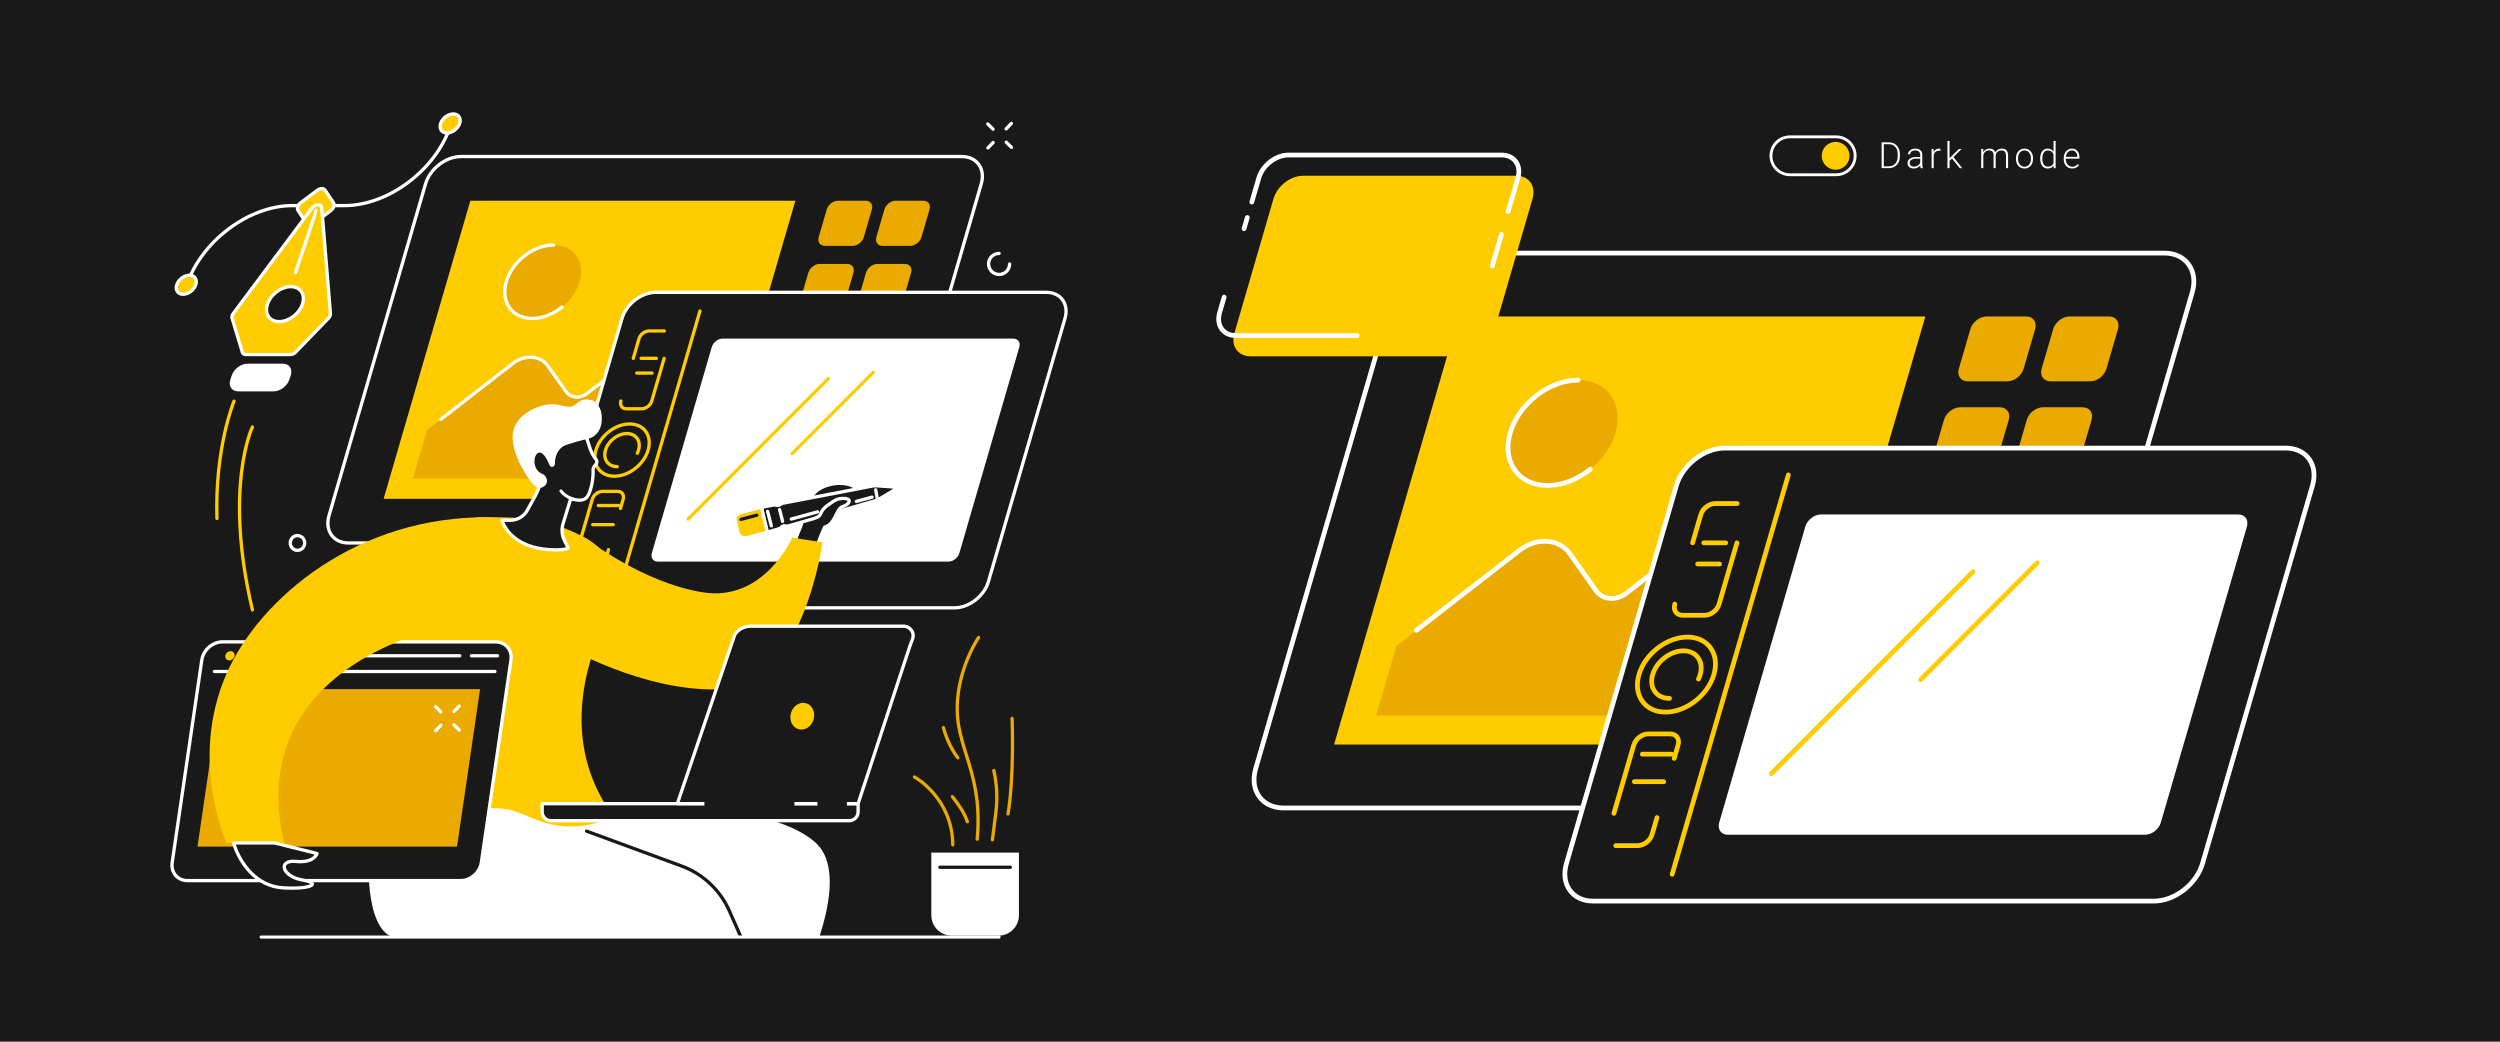 <svg width="1920" height="800" viewBox="0 0 1920 800" fill="none" xmlns="http://www.w3.org/2000/svg">
<rect width="1920" height="800" fill="#19191A"/>
<path d="M1410.22 135.304H1374.63C1366.01 135.304 1359 128.283 1359 119.652C1359 111.021 1366.01 104 1374.63 104H1410.22C1418.84 104 1425.86 111.021 1425.86 119.652C1425.86 128.283 1418.84 135.304 1410.22 135.304ZM1374.63 106.206C1367.23 106.206 1361.2 112.234 1361.2 119.652C1361.2 127.07 1367.23 133.099 1374.63 133.099H1410.22C1417.62 133.099 1423.65 127.07 1423.65 119.652C1423.65 112.234 1417.62 106.206 1410.22 106.206H1374.63Z" fill="white"/>
<path d="M1420.3 121.371C1421.24 115.543 1417.29 110.055 1411.46 109.113C1405.64 108.172 1400.16 112.133 1399.22 117.961C1398.28 123.789 1402.24 129.277 1408.06 130.219C1413.88 131.161 1419.36 127.2 1420.3 121.371Z" fill="#FFCC00"/>
<path d="M1445.09 129.152V109.309H1450.62C1452.25 109.309 1453.71 109.677 1454.99 110.419C1456.28 111.162 1457.28 112.221 1458.01 113.603C1458.73 114.985 1459.09 116.558 1459.09 118.315V120.139C1459.09 121.91 1458.73 123.484 1458.02 124.851C1457.3 126.226 1456.29 127.285 1454.99 128.027C1453.69 128.77 1452.19 129.145 1450.51 129.145H1445.09V129.152ZM1446.76 110.728V127.733H1450.52C1452.61 127.733 1454.28 127.042 1455.54 125.653C1456.81 124.263 1457.44 122.388 1457.44 120.028V118.286C1457.44 116.007 1456.81 114.176 1455.57 112.801C1454.33 111.427 1452.69 110.736 1450.66 110.728H1446.77H1446.76Z" fill="white"/>
<path d="M1475.04 129.152C1474.88 128.689 1474.77 128.005 1474.72 127.093C1474.15 127.836 1473.42 128.409 1472.54 128.814C1471.66 129.218 1470.72 129.424 1469.73 129.424C1468.31 129.424 1467.17 129.027 1466.29 128.24C1465.42 127.453 1464.98 126.454 1464.98 125.24C1464.98 123.807 1465.57 122.667 1466.77 121.837C1467.96 120.998 1469.63 120.579 1471.76 120.579H1474.71V118.903C1474.71 117.852 1474.38 117.021 1473.73 116.418C1473.08 115.815 1472.14 115.514 1470.89 115.514C1469.76 115.514 1468.82 115.808 1468.07 116.389C1467.33 116.97 1466.95 117.668 1466.95 118.484L1465.32 118.469C1465.32 117.3 1465.87 116.279 1466.95 115.426C1468.04 114.566 1469.38 114.139 1470.97 114.139C1472.56 114.139 1473.91 114.551 1474.85 115.374C1475.8 116.198 1476.29 117.345 1476.32 118.815V125.792C1476.32 127.218 1476.46 128.284 1476.76 128.997V129.159H1475.02L1475.04 129.152ZM1469.92 127.983C1471.01 127.983 1471.98 127.718 1472.84 127.189C1473.7 126.659 1474.33 125.961 1474.71 125.079V121.837H1471.8C1470.18 121.851 1468.91 122.153 1467.99 122.726C1467.07 123.307 1466.62 124.094 1466.62 125.101C1466.62 125.924 1466.92 126.615 1467.53 127.159C1468.14 127.703 1468.94 127.975 1469.92 127.975V127.983Z" fill="white"/>
<path d="M1490.27 115.801C1489.92 115.735 1489.55 115.705 1489.16 115.705C1488.15 115.705 1487.28 115.992 1486.59 116.558C1485.88 117.124 1485.38 117.947 1485.08 119.028V129.152H1483.46V114.404H1485.05L1485.08 116.749C1485.94 115.007 1487.33 114.132 1489.23 114.132C1489.69 114.132 1490.05 114.191 1490.3 114.308L1490.26 115.793L1490.27 115.801Z" fill="white"/>
<path d="M1499.13 121.727L1497.26 123.528V129.159H1495.63V108.229H1497.26V121.624L1498.8 119.962L1504.43 114.419H1506.49L1500.24 120.631L1507.03 129.159H1505.08L1499.12 121.734L1499.13 121.727Z" fill="white"/>
<path d="M1523.12 114.411L1523.17 116.808C1523.71 115.918 1524.39 115.249 1525.21 114.801C1526.02 114.352 1526.93 114.132 1527.93 114.132C1530.25 114.132 1531.73 115.088 1532.35 116.992C1532.88 116.073 1533.58 115.367 1534.46 114.874C1535.34 114.382 1536.31 114.132 1537.38 114.132C1540.53 114.132 1542.14 115.86 1542.21 119.308V129.144H1540.58V119.425C1540.57 118.109 1540.28 117.131 1539.72 116.492C1539.17 115.86 1538.26 115.536 1536.99 115.536C1535.83 115.551 1534.83 115.933 1534.03 116.676C1533.22 117.418 1532.77 118.315 1532.68 119.381V129.137H1531.05V119.3C1531.05 118.036 1530.74 117.095 1530.16 116.47C1529.58 115.845 1528.68 115.536 1527.46 115.536C1526.43 115.536 1525.55 115.83 1524.82 116.418C1524.08 117.006 1523.54 117.874 1523.19 119.028V129.137H1521.56V114.389H1523.12L1523.12 114.411Z" fill="white"/>
<path d="M1548.23 121.565C1548.23 120.146 1548.5 118.874 1549.05 117.734C1549.6 116.602 1550.37 115.712 1551.38 115.08C1552.38 114.448 1553.52 114.132 1554.79 114.132C1556.75 114.132 1558.33 114.823 1559.55 116.198C1560.77 117.573 1561.37 119.396 1561.37 121.668V122.006C1561.37 123.432 1561.1 124.719 1560.55 125.858C1560 126.998 1559.23 127.88 1558.23 128.497C1557.23 129.115 1556.09 129.424 1554.82 129.424C1552.86 129.424 1551.28 128.733 1550.06 127.358C1548.84 125.983 1548.23 124.16 1548.23 121.888V121.565ZM1549.86 122.013C1549.86 123.778 1550.31 125.226 1551.22 126.351C1552.14 127.483 1553.33 128.049 1554.81 128.049C1556.28 128.049 1557.47 127.483 1558.38 126.351C1559.29 125.218 1559.75 123.726 1559.75 121.873V121.557C1559.75 120.432 1559.54 119.403 1559.13 118.462C1558.71 117.528 1558.12 116.801 1557.37 116.286C1556.61 115.771 1555.76 115.514 1554.79 115.514C1553.33 115.514 1552.15 116.087 1551.23 117.227C1550.31 118.367 1549.86 119.859 1549.86 121.704V122.006V122.013Z" fill="white"/>
<path d="M1566.87 121.646C1566.87 119.359 1567.39 117.529 1568.41 116.176C1569.43 114.816 1570.82 114.139 1572.56 114.139C1574.55 114.139 1576.07 114.926 1577.11 116.499V108.229H1578.73V129.159H1577.2L1577.14 127.196C1576.09 128.689 1574.56 129.431 1572.53 129.431C1570.84 129.431 1569.47 128.748 1568.43 127.38C1567.39 126.013 1566.87 124.167 1566.87 121.837V121.646ZM1568.52 121.932C1568.52 123.814 1568.89 125.3 1569.65 126.38C1570.4 127.468 1571.46 128.005 1572.83 128.005C1574.84 128.005 1576.26 127.123 1577.11 125.351V118.426C1576.26 116.507 1574.85 115.551 1572.86 115.551C1571.49 115.551 1570.43 116.088 1569.66 117.168C1568.9 118.242 1568.52 119.83 1568.52 121.932Z" fill="white"/>
<path d="M1591.51 129.424C1590.25 129.424 1589.12 129.115 1588.11 128.497C1587.1 127.88 1586.31 127.02 1585.75 125.917C1585.18 124.814 1584.9 123.572 1584.9 122.204V121.616C1584.9 120.197 1585.18 118.925 1585.73 117.786C1586.28 116.654 1587.04 115.757 1588.02 115.11C1588.99 114.463 1590.06 114.132 1591.2 114.132C1592.99 114.132 1594.41 114.742 1595.46 115.962C1596.51 117.183 1597.03 118.852 1597.03 120.969V121.881H1586.52V122.197C1586.52 123.866 1587 125.263 1587.96 126.373C1588.91 127.483 1590.12 128.042 1591.57 128.042C1592.45 128.042 1593.21 127.88 1593.88 127.564C1594.55 127.248 1595.15 126.74 1595.69 126.035L1596.71 126.814C1595.51 128.549 1593.77 129.416 1591.5 129.416L1591.51 129.424ZM1591.2 115.529C1589.98 115.529 1588.95 115.977 1588.11 116.874C1587.27 117.771 1586.75 118.984 1586.57 120.499H1595.4V120.322C1595.36 118.903 1594.96 117.749 1594.19 116.859C1593.43 115.97 1592.43 115.521 1591.2 115.521L1591.2 115.529Z" fill="white"/>
<path d="M1538.21 620.515H985.801C969.108 620.515 959.516 606.966 964.379 590.241L1070.75 224.639C1075.61 207.926 1093.09 194.365 1109.78 194.365H1662.19C1678.89 194.365 1688.48 207.914 1683.62 224.639L1577.25 590.241C1572.38 606.954 1554.9 620.515 1538.21 620.515Z" fill="#19191A"/>
<path d="M1538.21 622.341H985.801C977.363 622.341 970.288 619.091 965.862 613.175C961.194 606.943 960.039 598.616 962.628 589.73L1069 224.129C1074.07 206.71 1092.36 192.54 1109.78 192.54H1662.19C1670.63 192.54 1677.71 195.79 1682.13 201.706C1686.8 207.939 1687.96 216.265 1685.37 225.152L1579 590.753C1573.93 608.172 1555.63 622.341 1538.21 622.341ZM1109.78 196.192C1093.87 196.192 1077.14 209.181 1072.5 225.152L966.13 590.753C963.868 598.507 964.817 605.689 968.78 610.984C972.5 615.951 978.543 618.689 985.801 618.689H1538.21C1554.12 618.689 1570.85 605.701 1575.5 589.73L1681.87 224.129C1684.13 216.375 1683.18 209.193 1679.21 203.898C1675.49 198.931 1669.45 196.192 1662.19 196.192H1109.78Z" fill="white"/>
<path d="M1556.18 243.058H1525.71C1520.39 243.058 1514.82 247.379 1513.26 252.711L1504.39 283.216C1502.83 288.548 1505.89 292.869 1511.22 292.869H1541.69C1547.01 292.869 1552.58 288.548 1554.14 283.216L1563.01 252.711C1564.57 247.379 1561.5 243.058 1556.18 243.058Z" fill="#EBAA00"/>
<path d="M1619.78 243.058H1589.31C1583.98 243.058 1578.41 247.379 1576.86 252.711L1567.98 283.216C1566.43 288.548 1569.49 292.869 1574.82 292.869H1605.28C1610.61 292.869 1616.18 288.548 1617.73 283.216L1626.61 252.711C1628.16 247.379 1625.1 243.058 1619.78 243.058Z" fill="#EBAA00"/>
<path d="M1535.89 312.796H1505.42C1500.09 312.796 1494.53 317.117 1492.97 322.449L1484.09 352.954C1482.54 358.286 1485.6 362.607 1490.93 362.607H1521.39C1526.72 362.607 1532.29 358.286 1533.84 352.954L1542.72 322.449C1544.28 317.117 1541.21 312.796 1535.89 312.796Z" fill="#EBAA00"/>
<path d="M1599.48 312.796H1569.02C1563.69 312.796 1558.12 317.117 1556.57 322.449L1547.69 352.954C1546.14 358.286 1549.2 362.607 1554.53 362.607H1584.99C1590.32 362.607 1595.89 358.286 1597.44 352.954L1606.32 322.449C1607.87 317.117 1604.81 312.796 1599.48 312.796Z" fill="#EBAA00"/>
<path d="M1515.6 382.534H1485.13C1479.8 382.534 1474.24 386.856 1472.68 392.187L1463.81 422.693C1462.25 428.024 1465.31 432.346 1470.64 432.346H1501.1C1506.43 432.346 1512 428.024 1513.55 422.693L1522.43 392.187C1523.99 386.856 1520.92 382.534 1515.6 382.534Z" fill="#EBAA00"/>
<path d="M1579.19 382.534H1548.73C1543.4 382.534 1537.83 386.856 1536.28 392.187L1527.4 422.693C1525.85 428.024 1528.91 432.346 1534.23 432.346H1564.7C1570.03 432.346 1575.59 428.024 1577.15 422.693L1586.03 392.187C1587.58 386.856 1584.52 382.534 1579.19 382.534Z" fill="#EBAA00"/>
<path d="M1495.31 452.272H1464.84C1459.51 452.272 1453.94 456.594 1452.39 461.926L1443.51 492.431C1441.96 497.763 1445.02 502.084 1450.35 502.084H1480.81C1486.14 502.084 1491.71 497.763 1493.26 492.431L1502.14 461.926C1503.69 456.594 1500.63 452.272 1495.31 452.272Z" fill="#EBAA00"/>
<path d="M1558.9 452.272H1528.43C1523.11 452.272 1517.54 456.594 1515.99 461.926L1507.11 492.431C1505.55 497.763 1508.62 502.084 1513.94 502.084H1544.41C1549.74 502.084 1555.3 497.763 1556.86 492.431L1565.73 461.926C1567.29 456.594 1564.23 452.272 1558.9 452.272Z" fill="#EBAA00"/>
<path d="M1475.01 522.01H1444.55C1439.22 522.01 1433.65 526.332 1432.1 531.663L1423.22 562.169C1421.67 567.5 1424.73 571.822 1430.06 571.822H1460.52C1465.85 571.822 1471.42 567.5 1472.97 562.169L1481.85 531.663C1483.4 526.332 1480.34 522.01 1475.01 522.01Z" fill="#EBAA00"/>
<path d="M1538.61 522.01H1508.14C1502.82 522.01 1497.25 526.332 1495.69 531.663L1486.82 562.169C1485.26 567.5 1488.32 571.822 1493.65 571.822H1524.12C1529.44 571.822 1535.01 567.5 1536.57 562.169L1545.44 531.663C1547 526.332 1543.93 522.01 1538.61 522.01Z" fill="#EBAA00"/>
<path d="M1383.03 571.823H1024.57L1120.23 243.057H1478.67L1383.03 571.823Z" fill="#FFCC00"/>
<path d="M1401.56 419.441L1378.42 386.842C1370.45 375.594 1353.62 374.426 1340.98 384.237L1249.5 455.266C1241.5 461.474 1230.85 460.744 1225.81 453.623L1205.24 424.639C1197.26 413.391 1180.43 412.223 1167.79 422.034L1072.41 496.094L1056.85 549.57H1363.7L1401.56 419.441Z" fill="#EBAA00"/>
<path d="M1087.75 486.002C1087.21 486.002 1086.67 485.758 1086.31 485.296C1085.69 484.504 1085.83 483.348 1086.64 482.739L1166.04 421.083C1173.28 415.46 1182.2 412.94 1190.47 414.157C1197.36 415.18 1203.26 418.722 1207.11 424.139L1227.48 452.843C1229.33 455.448 1232.2 457.164 1235.54 457.651C1239.74 458.259 1244.31 456.969 1248.04 454.06L1339.21 383.274C1346.46 377.651 1355.37 375.131 1363.65 376.348C1370.53 377.371 1376.44 380.913 1380.29 386.33L1385.7 393.962C1386.29 394.79 1386.09 395.922 1385.28 396.506C1384.45 397.091 1383.32 396.896 1382.74 396.08L1377.33 388.448C1374.06 383.847 1369.02 380.84 1363.13 379.963C1355.82 378.88 1347.92 381.144 1341.45 386.159L1250.28 456.945C1245.76 460.451 1240.2 462.021 1235.01 461.254C1230.67 460.609 1226.94 458.369 1224.5 454.949L1204.13 426.245C1200.87 421.643 1195.82 418.637 1189.93 417.76C1182.62 416.677 1174.72 418.941 1168.25 423.956L1088.85 485.612C1088.52 485.868 1088.12 485.989 1087.73 485.989L1087.75 486.002Z" fill="white"/>
<path d="M1240.71 332.393C1234.21 354.743 1210.84 372.856 1188.53 372.856C1166.22 372.856 1153.39 354.743 1159.89 332.393C1166.38 310.044 1189.76 291.931 1212.07 291.931C1234.38 291.931 1247.2 310.044 1240.71 332.393Z" fill="#EBAA00"/>
<path d="M1188.52 374.682C1177.44 374.682 1168.15 370.422 1162.35 362.68C1156.23 354.5 1154.73 343.568 1158.12 331.882C1164.82 308.851 1189.02 290.105 1212.05 290.105C1213.06 290.105 1213.88 290.921 1213.88 291.931C1213.88 292.941 1213.06 293.757 1212.05 293.757C1190.52 293.757 1167.9 311.322 1161.62 332.905C1158.55 343.459 1159.85 353.258 1165.27 360.489C1170.37 367.281 1178.62 371.03 1188.52 371.03C1199.23 371.03 1210.49 366.733 1220.2 358.943C1220.99 358.31 1222.13 358.444 1222.77 359.223C1223.4 360.014 1223.26 361.158 1222.49 361.791C1212.13 370.105 1200.05 374.682 1188.52 374.682Z" fill="white"/>
<path d="M1755.49 344.129H1324.72C1308.77 344.129 1292.08 357.069 1287.43 373.04L1203.03 663.12C1198.39 679.091 1207.56 692.031 1223.5 692.031H1654.27C1670.22 692.031 1686.91 679.091 1691.56 663.12L1775.95 373.04C1780.6 357.069 1771.43 344.129 1755.49 344.129Z" fill="#19191A"/>
<path d="M1654.27 693.867H1223.5C1215.41 693.867 1208.63 690.751 1204.38 685.078C1199.91 679.101 1198.8 671.128 1201.28 662.607L1285.68 372.527C1290.53 355.862 1308.05 342.301 1324.72 342.301H1755.49C1763.58 342.301 1770.36 345.418 1774.6 351.09C1779.08 357.067 1780.18 365.04 1777.7 373.561L1693.31 663.642C1688.46 680.306 1670.95 693.867 1654.27 693.867ZM1324.72 345.953C1309.55 345.953 1293.61 358.333 1289.18 373.549L1204.79 663.63C1202.63 671.006 1203.53 677.848 1207.3 682.887C1210.84 687.61 1216.59 690.215 1223.5 690.215H1654.27C1669.44 690.215 1685.38 677.835 1689.8 662.619L1774.2 372.539C1776.36 365.162 1775.46 358.321 1771.69 353.281C1768.15 348.558 1762.4 345.953 1755.49 345.953H1324.72Z" fill="white"/>
<path d="M1284.21 673.295C1284.04 673.295 1283.87 673.271 1283.7 673.222C1282.73 672.942 1282.18 671.932 1282.46 670.958L1371.71 364.201C1371.99 363.227 1373 362.679 1373.97 362.959C1374.95 363.239 1375.49 364.25 1375.21 365.223L1285.96 671.981C1285.73 672.784 1285 673.295 1284.21 673.295Z" fill="#FFCC00"/>
<path d="M1647.45 641.073H1326.97C1321.81 641.073 1318.84 636.886 1320.35 631.712L1386.46 404.468C1387.97 399.295 1393.37 395.107 1398.53 395.107H1719.01C1724.18 395.107 1727.14 399.295 1725.64 404.468L1659.52 631.712C1658.01 636.886 1652.62 641.073 1647.45 641.073Z" fill="white"/>
<path d="M1279.12 548.717C1271.07 548.717 1264.3 545.613 1260.07 539.965C1255.6 534.012 1254.51 526.064 1256.98 517.579C1261.8 500.963 1279.26 487.451 1295.88 487.451C1303.93 487.451 1310.7 490.555 1314.93 496.203C1319.39 502.156 1320.49 510.105 1318.02 518.589C1313.18 535.193 1295.74 548.717 1279.12 548.717ZM1295.88 491.103C1280.77 491.103 1264.89 503.434 1260.48 518.602C1258.34 525.954 1259.23 532.759 1262.98 537.774C1266.51 542.485 1272.24 545.065 1279.12 545.065C1294.23 545.065 1310.11 532.734 1314.52 517.567C1316.66 510.214 1315.77 503.41 1312.02 498.395C1308.49 493.696 1302.76 491.103 1295.88 491.103Z" fill="#FFCC00"/>
<path d="M1282.18 538.177C1276.86 538.177 1272.38 536.108 1269.57 532.359C1266.62 528.415 1265.88 523.168 1267.51 517.581C1270.64 506.784 1282 498.007 1292.81 498.007C1298.13 498.007 1302.61 500.076 1305.41 503.825C1308.37 507.769 1309.11 513.016 1307.48 518.603C1307.12 519.857 1306.63 521.111 1306.05 522.328C1305.61 523.241 1304.51 523.619 1303.61 523.18C1302.7 522.742 1302.33 521.647 1302.76 520.746C1303.26 519.711 1303.67 518.64 1303.98 517.581C1305.28 513.126 1304.74 509.023 1302.5 506.017C1300.39 503.205 1296.95 501.659 1292.81 501.659C1283.51 501.659 1273.73 509.255 1271.01 518.603C1269.71 523.059 1270.24 527.161 1272.49 530.168C1274.59 532.98 1278.03 534.526 1282.18 534.526C1283.19 534.526 1284 535.341 1284 536.351C1284 537.362 1283.19 538.177 1282.18 538.177Z" fill="#FFCC00"/>
<path d="M1299.92 418.735C1299.75 418.735 1299.58 418.71 1299.41 418.662C1298.43 418.382 1297.89 417.371 1298.17 416.398L1304.44 394.827C1306.06 389.252 1311.71 384.894 1317.32 384.894H1334.13C1335.14 384.894 1335.95 385.71 1335.95 386.72C1335.95 387.73 1335.14 388.546 1334.13 388.546H1317.32C1313.39 388.546 1309.1 391.894 1307.94 395.85L1301.67 417.42C1301.44 418.223 1300.71 418.735 1299.92 418.735Z" fill="#FFCC00"/>
<path d="M1309.16 474.365H1292.34C1289.52 474.365 1287.13 473.257 1285.62 471.237C1284.06 469.155 1283.65 466.307 1284.49 463.41C1284.77 462.448 1285.78 461.888 1286.75 462.168C1287.72 462.448 1288.27 463.458 1287.99 464.432C1287.47 466.234 1287.66 467.877 1288.54 469.046C1289.34 470.129 1290.7 470.713 1292.34 470.713H1309.16C1313.08 470.713 1317.38 467.366 1318.53 463.41L1332.21 416.398C1332.49 415.436 1333.5 414.876 1334.47 415.156C1335.44 415.436 1335.99 416.446 1335.71 417.42L1322.03 464.432C1320.42 470.007 1314.76 474.365 1309.16 474.365Z" fill="#FFCC00"/>
<path d="M1325.34 418.734H1308.52C1307.52 418.734 1306.7 417.918 1306.7 416.908C1306.7 415.898 1307.52 415.082 1308.52 415.082H1325.34C1326.35 415.082 1327.16 415.898 1327.16 416.908C1327.16 417.918 1326.35 418.734 1325.34 418.734Z" fill="#FFCC00"/>
<path d="M1320.62 434.961H1303.81C1302.8 434.961 1301.98 434.146 1301.98 433.136C1301.98 432.125 1302.8 431.31 1303.81 431.31H1320.62C1321.63 431.31 1322.45 432.125 1322.45 433.136C1322.45 434.146 1321.63 434.961 1320.62 434.961Z" fill="#FFCC00"/>
<path d="M1257.69 651.274H1240.87C1239.86 651.274 1239.05 650.458 1239.05 649.448C1239.05 648.437 1239.86 647.622 1240.87 647.622H1257.69C1261.61 647.622 1265.9 644.274 1267.06 640.318L1270.82 627.39C1271.1 626.429 1272.1 625.869 1273.08 626.149C1274.05 626.429 1274.6 627.439 1274.32 628.413L1270.56 641.341C1268.94 646.916 1263.29 651.274 1257.69 651.274Z" fill="#FFCC00"/>
<path d="M1239.47 626.489C1239.3 626.489 1239.13 626.465 1238.96 626.416C1237.99 626.136 1237.44 625.126 1237.72 624.152L1252.97 571.748C1254.58 566.172 1260.24 561.814 1265.84 561.814H1282.65C1285.48 561.814 1287.87 562.922 1289.38 564.943C1290.93 567.024 1291.35 569.873 1290.51 572.77L1287.54 582.971C1287.26 583.933 1286.25 584.493 1285.28 584.213C1284.31 583.933 1283.76 582.922 1284.04 581.948L1287.01 571.748C1287.53 569.946 1287.34 568.303 1286.46 567.134C1285.66 566.051 1284.3 565.466 1282.65 565.466H1265.84C1261.91 565.466 1257.62 568.814 1256.47 572.77L1241.22 625.174C1240.99 625.978 1240.26 626.489 1239.47 626.489Z" fill="#FFCC00"/>
<path d="M1283.9 581.037H1261.31C1260.3 581.037 1259.48 580.221 1259.48 579.211C1259.48 578.2 1260.3 577.385 1261.31 577.385H1283.9C1284.91 577.385 1285.72 578.2 1285.72 579.211C1285.72 580.221 1284.91 581.037 1283.9 581.037Z" fill="#FFCC00"/>
<path d="M1277.76 602.144H1255.17C1254.16 602.144 1253.35 601.328 1253.35 600.318C1253.35 599.307 1254.16 598.492 1255.17 598.492H1277.76C1278.77 598.492 1279.58 599.307 1279.58 600.318C1279.58 601.328 1278.77 602.144 1277.76 602.144Z" fill="#FFCC00"/>
<path d="M1164.51 134.985H1000.8C991.065 134.985 980.877 142.886 978.032 152.636L947.966 255.996C945.133 265.747 950.726 273.647 960.464 273.647H1124.17C1133.91 273.647 1144.09 265.747 1146.94 255.996L1177 152.636C1179.84 142.886 1174.25 134.985 1164.51 134.985Z" fill="#FFCC00"/>
<path d="M1042.26 259.55H949.182C944.015 259.55 939.675 257.542 936.94 253.902C934.07 250.067 933.353 244.979 934.934 239.562L938.399 227.657C938.678 226.695 939.687 226.135 940.66 226.415C941.633 226.695 942.18 227.706 941.9 228.68L938.435 240.585C937.183 244.87 937.693 248.826 939.858 251.711C941.876 254.413 945.195 255.898 949.182 255.898H1042.26C1043.27 255.898 1044.09 256.714 1044.09 257.724C1044.09 258.734 1043.27 259.55 1042.26 259.55Z" fill="white"/>
<path d="M955.433 177.479C955.263 177.479 955.093 177.455 954.922 177.406C953.95 177.126 953.403 176.116 953.682 175.142L956.187 166.536C956.466 165.574 957.476 165.014 958.448 165.294C959.421 165.574 959.968 166.585 959.688 167.559L957.184 176.165C956.953 176.968 956.223 177.479 955.433 177.479Z" fill="white"/>
<path d="M1158.2 164.444C1158.03 164.444 1157.86 164.419 1157.69 164.371C1156.71 164.091 1156.17 163.08 1156.45 162.107L1163.98 136.203C1165.24 131.918 1164.73 127.962 1162.56 125.077C1160.54 122.374 1157.22 120.889 1153.24 120.889H989.534C980.561 120.889 971.139 128.217 968.513 137.225L963.139 155.692C962.86 156.653 961.851 157.213 960.878 156.933C959.905 156.653 959.358 155.643 959.638 154.669L965.012 136.203C968.051 125.746 979.054 117.237 989.534 117.237H1153.24C1158.4 117.237 1162.74 119.246 1165.48 122.886C1168.35 126.72 1169.07 131.808 1167.49 137.225L1159.95 163.129C1159.72 163.933 1158.99 164.444 1158.2 164.444Z" fill="white"/>
<path d="M1146.06 206.147C1145.89 206.147 1145.72 206.123 1145.55 206.074C1144.58 205.794 1144.03 204.784 1144.31 203.81L1151.39 179.476C1151.67 178.503 1152.68 177.955 1153.65 178.235C1154.62 178.515 1155.17 179.525 1154.89 180.499L1147.81 204.833C1147.58 205.636 1146.85 206.147 1146.06 206.147Z" fill="white"/>
<path d="M1360.37 595.973C1359.91 595.973 1359.43 595.79 1359.08 595.437C1358.36 594.719 1358.36 593.562 1359.08 592.856L1513.96 437.786C1514.67 437.068 1515.83 437.068 1516.53 437.786C1517.25 438.504 1517.25 439.66 1516.53 440.366L1361.66 595.437C1361.3 595.79 1360.83 595.973 1360.37 595.973Z" fill="#FFCC00"/>
<path d="M1475.01 523.836C1474.55 523.836 1474.08 523.653 1473.73 523.3C1473.01 522.582 1473.01 521.426 1473.73 520.72L1563.35 430.981C1564.07 430.263 1565.22 430.263 1565.93 430.981C1566.65 431.699 1566.65 432.856 1565.93 433.562L1476.3 523.3C1475.95 523.653 1475.48 523.836 1475.01 523.836Z" fill="#FFCC00"/>
<path d="M652.313 417.002H267.615C255.99 417.002 249.31 407.567 252.697 395.919L326.771 141.314C330.158 129.675 342.333 120.231 353.957 120.231H738.656C750.281 120.231 756.961 129.667 753.574 141.314L679.499 395.919C676.113 407.559 663.938 417.002 652.313 417.002Z" fill="#19191A"/>
<path d="M652.314 418.275H267.615C261.74 418.275 256.812 416.011 253.73 411.891C250.479 407.551 249.675 401.753 251.478 395.564L325.553 140.959C329.083 128.828 341.825 118.961 353.958 118.961H738.656C744.532 118.961 749.46 121.224 752.542 125.344C755.793 129.684 756.597 135.483 754.794 141.671L680.719 396.276C677.189 408.407 664.446 418.275 652.314 418.275ZM353.958 121.504C342.875 121.504 331.225 130.549 327.991 141.671L253.916 396.276C252.342 401.676 253.002 406.678 255.762 410.365C258.353 413.824 262.561 415.732 267.615 415.732H652.314C663.397 415.732 675.047 406.686 678.281 395.564L752.355 140.959C753.93 135.559 753.27 130.558 750.51 126.87C747.919 123.411 743.711 121.504 738.656 121.504H353.958Z" fill="white"/>
<path d="M664.827 154.141H643.61C639.901 154.141 636.024 157.151 634.94 160.864L628.759 182.107C627.676 185.821 629.809 188.83 633.517 188.83H654.735C658.443 188.83 662.321 185.821 663.405 182.107L669.585 160.864C670.669 157.151 668.535 154.141 664.827 154.141Z" fill="#EBAA00"/>
<path d="M709.116 154.141H687.899C684.19 154.141 680.312 157.151 679.229 160.864L673.048 182.107C671.964 185.821 674.098 188.83 677.806 188.83H699.024C702.732 188.83 706.61 185.821 707.694 182.107L713.874 160.864C714.958 157.151 712.824 154.141 709.116 154.141Z" fill="#EBAA00"/>
<path d="M650.695 202.707H629.478C625.77 202.707 621.892 205.716 620.808 209.429L614.628 230.673C613.544 234.386 615.678 237.396 619.386 237.396H640.603C644.312 237.396 648.189 234.386 649.273 230.673L655.454 209.429C656.537 205.716 654.404 202.707 650.695 202.707Z" fill="#EBAA00"/>
<path d="M694.985 202.707H673.768C670.06 202.707 666.182 205.716 665.098 209.429L658.917 230.673C657.834 234.386 659.967 237.396 663.676 237.396H684.893C688.601 237.396 692.479 234.386 693.563 230.673L699.744 209.429C700.827 205.716 698.694 202.707 694.985 202.707Z" fill="#EBAA00"/>
<path d="M636.566 251.272H615.349C611.64 251.272 607.763 254.282 606.679 257.995L600.498 279.239C599.415 282.952 601.548 285.961 605.256 285.961H626.474C630.182 285.961 634.06 282.952 635.144 279.239L641.324 257.995C642.408 254.282 640.274 251.272 636.566 251.272Z" fill="#EBAA00"/>
<path d="M680.855 251.272H659.638C655.929 251.272 652.051 254.282 650.968 257.995L644.787 279.239C643.703 282.952 645.837 285.961 649.545 285.961H670.763C674.471 285.961 678.349 282.952 679.433 279.239L685.613 257.995C686.697 254.282 684.563 251.272 680.855 251.272Z" fill="#EBAA00"/>
<path d="M622.434 299.838H601.217C597.509 299.838 593.631 302.848 592.547 306.561L586.367 327.805C585.283 331.518 587.417 334.527 591.125 334.527H612.342C616.051 334.527 619.928 331.518 621.012 327.805L627.193 306.561C628.277 302.848 626.143 299.838 622.434 299.838Z" fill="#EBAA00"/>
<path d="M666.723 299.838H645.506C641.798 299.838 637.92 302.848 636.836 306.561L630.655 327.805C629.572 331.518 631.705 334.527 635.414 334.527H656.631C660.339 334.527 664.217 331.518 665.301 327.805L671.482 306.561C672.565 302.848 670.432 299.838 666.723 299.838Z" fill="#EBAA00"/>
<path d="M608.304 348.404H587.087C583.378 348.404 579.501 351.414 578.417 355.127L572.236 376.371C571.153 380.084 573.286 383.093 576.995 383.093H598.212C601.92 383.093 605.798 380.084 606.882 376.371L613.062 355.127C614.146 351.414 612.013 348.404 608.304 348.404Z" fill="#EBAA00"/>
<path d="M652.592 348.404H631.375C627.666 348.404 623.789 351.414 622.705 355.127L616.524 376.371C615.441 380.084 617.574 383.093 621.283 383.093H642.5C646.208 383.093 650.086 380.084 651.17 376.371L657.35 355.127C658.434 351.414 656.301 348.404 652.592 348.404Z" fill="#EBAA00"/>
<path d="M544.245 383.094H294.615L361.23 154.141H610.852L544.245 383.094Z" fill="#FFCC00"/>
<path d="M557.148 276.975L541.036 254.273C535.482 246.44 523.765 245.626 514.959 252.459L451.256 301.924C445.685 306.247 438.268 305.738 434.755 300.779L420.429 280.595C414.875 272.762 403.157 271.948 394.352 278.781L327.931 330.356L317.094 367.597H530.783L557.148 276.975Z" fill="#EBAA00"/>
<path d="M338.615 323.327C338.234 323.327 337.862 323.158 337.608 322.836C337.176 322.285 337.278 321.479 337.836 321.055L393.132 278.118C398.178 274.202 404.384 272.447 410.15 273.295C414.942 274.007 419.057 276.474 421.732 280.246L435.922 300.235C437.209 302.049 439.207 303.245 441.536 303.584C444.457 304.008 447.64 303.109 450.239 301.083L513.731 251.788C518.777 247.871 524.983 246.117 530.749 246.964C535.541 247.677 539.656 250.143 542.339 253.916L546.107 259.231C546.514 259.807 546.378 260.596 545.811 261.003C545.235 261.41 544.448 261.274 544.041 260.706L540.274 255.391C537.996 252.186 534.491 250.093 530.385 249.482C525.296 248.728 519.793 250.304 515.289 253.797L451.797 303.092C448.648 305.534 444.778 306.627 441.163 306.093C438.141 305.644 435.541 304.084 433.848 301.702L419.658 281.713C417.389 278.508 413.875 276.414 409.769 275.804C404.68 275.049 399.177 276.626 394.673 280.119L339.377 323.056C339.149 323.234 338.869 323.319 338.598 323.319L338.615 323.327Z" fill="white"/>
<path d="M445.135 216.354C440.605 231.918 424.332 244.532 408.796 244.532C393.26 244.532 384.327 231.918 388.848 216.354C393.37 200.789 409.651 188.175 425.187 188.175C440.723 188.175 449.656 200.789 445.135 216.354Z" fill="#EBAA00"/>
<path d="M408.787 245.804C401.074 245.804 394.605 242.837 390.567 237.446C386.3 231.749 385.258 224.137 387.62 215.998C392.286 199.959 409.134 186.905 425.178 186.905C425.881 186.905 426.448 187.473 426.448 188.176C426.448 188.88 425.881 189.448 425.178 189.448C410.184 189.448 394.428 201.68 390.059 216.71C387.917 224.06 388.823 230.884 392.599 235.92C396.146 240.65 401.895 243.261 408.787 243.261C416.246 243.261 424.086 240.269 430.851 234.843C431.401 234.402 432.197 234.496 432.637 235.038C433.078 235.589 432.985 236.386 432.443 236.827C425.229 242.617 416.822 245.804 408.787 245.804Z" fill="white"/>
<path d="M803.629 224.528H503.64C492.531 224.528 480.907 233.539 477.672 244.661L418.897 446.674C415.663 457.796 422.047 466.807 433.146 466.807H733.136C744.244 466.807 755.869 457.796 759.103 446.674L817.879 244.661C821.113 233.539 814.729 224.528 803.629 224.528Z" fill="#19191A"/>
<path d="M733.136 468.086H433.146C427.516 468.086 422.792 465.916 419.837 461.966C416.721 457.803 415.951 452.251 417.678 446.317L476.453 244.304C479.831 232.699 492.032 223.255 503.64 223.255H803.629C809.26 223.255 813.984 225.426 816.939 229.376C820.055 233.538 820.825 239.091 819.098 245.025L760.323 447.037C756.944 458.643 744.752 468.086 733.136 468.086ZM503.64 225.799C493.073 225.799 481.973 234.42 478.892 245.016L420.116 447.029C418.618 452.166 419.244 456.93 421.869 460.44C424.333 463.729 428.337 465.543 433.146 465.543H733.136C743.702 465.543 754.802 456.922 757.884 446.325L816.659 244.313C818.158 239.176 817.532 234.411 814.907 230.902C812.443 227.613 808.438 225.799 803.629 225.799H503.64Z" fill="white"/>
<path d="M475.429 453.76C475.31 453.76 475.192 453.743 475.073 453.709C474.396 453.514 474.015 452.811 474.21 452.133L536.363 238.506C536.558 237.828 537.261 237.447 537.938 237.642C538.615 237.837 538.996 238.54 538.802 239.218L476.648 452.845C476.487 453.404 475.979 453.76 475.429 453.76Z" fill="#FFCC00"/>
<path d="M728.388 431.32H505.207C501.609 431.32 499.543 428.404 500.593 424.801L546.635 266.548C547.684 262.945 551.444 260.029 555.042 260.029H778.222C781.821 260.029 783.887 262.945 782.837 266.548L736.795 424.801C735.745 428.404 731.986 431.32 728.388 431.32Z" fill="white"/>
<path d="M471.881 367.004C466.276 367.004 461.56 364.842 458.614 360.909C455.506 356.763 454.744 351.228 456.463 345.319C459.824 333.748 471.982 324.338 483.556 324.338C489.161 324.338 493.877 326.5 496.823 330.433C499.931 334.578 500.693 340.114 498.974 346.023C495.604 357.586 483.455 367.004 471.881 367.004ZM483.556 326.881C473.032 326.881 461.975 335.468 458.901 346.031C457.411 351.151 458.029 355.89 460.646 359.383C463.101 362.663 467.089 364.461 471.881 364.461C482.405 364.461 493.462 355.873 496.536 345.311C498.026 340.19 497.408 335.452 494.791 331.959C492.336 328.687 488.348 326.881 483.556 326.881Z" fill="#FFCC00"/>
<path d="M474.015 359.664C470.306 359.664 467.19 358.223 465.235 355.612C463.177 352.865 462.661 349.211 463.795 345.32C465.98 337.801 473.888 331.689 481.414 331.689C485.123 331.689 488.239 333.13 490.194 335.741C492.252 338.488 492.768 342.141 491.634 346.032C491.38 346.906 491.041 347.779 490.635 348.626C490.33 349.262 489.568 349.525 488.941 349.22C488.306 348.915 488.044 348.152 488.349 347.524C488.696 346.804 488.984 346.058 489.195 345.32C490.101 342.218 489.729 339.361 488.162 337.267C486.698 335.309 484.301 334.232 481.414 334.232C474.937 334.232 468.13 339.522 466.234 346.032C465.328 349.135 465.7 351.992 467.267 354.086C468.731 356.044 471.127 357.121 474.015 357.121C474.717 357.121 475.285 357.689 475.285 358.392C475.285 359.096 474.717 359.664 474.015 359.664Z" fill="#FFCC00"/>
<path d="M486.367 276.484C486.249 276.484 486.13 276.467 486.012 276.433C485.335 276.238 484.954 275.534 485.148 274.856L489.517 259.834C490.643 255.952 494.58 252.917 498.483 252.917H510.193C510.895 252.917 511.463 253.485 511.463 254.189C511.463 254.892 510.895 255.46 510.193 255.46H498.483C495.748 255.46 492.76 257.791 491.955 260.547L487.587 275.568C487.426 276.128 486.918 276.484 486.367 276.484Z" fill="#FFCC00"/>
<path d="M492.802 315.225H481.093C479.129 315.225 477.461 314.454 476.411 313.047C475.327 311.597 475.039 309.613 475.623 307.596C475.818 306.926 476.521 306.536 477.198 306.731C477.875 306.926 478.256 307.63 478.062 308.308C477.698 309.563 477.833 310.707 478.443 311.521C479.002 312.275 479.95 312.682 481.093 312.682H492.802C495.537 312.682 498.526 310.351 499.33 307.596L508.855 274.857C509.05 274.187 509.752 273.797 510.43 273.992C511.107 274.187 511.488 274.891 511.293 275.569L501.768 308.308C500.642 312.191 496.705 315.225 492.802 315.225Z" fill="#FFCC00"/>
<path d="M504.071 276.483H492.362C491.659 276.483 491.092 275.915 491.092 275.212C491.092 274.508 491.659 273.94 492.362 273.94H504.071C504.774 273.94 505.341 274.508 505.341 275.212C505.341 275.915 504.774 276.483 504.071 276.483Z" fill="#FFCC00"/>
<path d="M500.786 287.784H489.077C488.374 287.784 487.807 287.216 487.807 286.512C487.807 285.809 488.374 285.241 489.077 285.241H500.786C501.489 285.241 502.056 285.809 502.056 286.512C502.056 287.216 501.489 287.784 500.786 287.784Z" fill="#FFCC00"/>
<path d="M456.956 438.424H445.246C444.544 438.424 443.976 437.856 443.976 437.152C443.976 436.448 444.544 435.881 445.246 435.881H456.956C459.69 435.881 462.679 433.549 463.483 430.794L466.1 421.791C466.294 421.122 466.997 420.732 467.674 420.927C468.352 421.122 468.733 421.825 468.538 422.503L465.922 431.506C464.796 435.389 460.859 438.424 456.956 438.424Z" fill="#FFCC00"/>
<path d="M444.271 421.164C444.152 421.164 444.034 421.147 443.915 421.113C443.238 420.918 442.857 420.215 443.052 419.536L453.669 383.042C454.795 379.159 458.732 376.125 462.635 376.125H474.344C476.309 376.125 477.977 376.896 479.027 378.303C480.11 379.753 480.398 381.736 479.814 383.754L477.748 390.858C477.553 391.528 476.851 391.918 476.173 391.723C475.496 391.528 475.115 390.824 475.31 390.146L477.376 383.042C477.74 381.787 477.604 380.643 476.995 379.829C476.436 379.075 475.487 378.668 474.344 378.668H462.635C459.9 378.668 456.912 380.999 456.107 383.754L445.49 420.248C445.329 420.808 444.821 421.164 444.271 421.164Z" fill="#FFCC00"/>
<path d="M475.21 389.511H459.478C458.776 389.511 458.208 388.943 458.208 388.24C458.208 387.536 458.776 386.968 459.478 386.968H475.21C475.912 386.968 476.48 387.536 476.48 388.24C476.48 388.943 475.912 389.511 475.21 389.511Z" fill="#FFCC00"/>
<path d="M470.934 404.21H455.203C454.501 404.21 453.933 403.642 453.933 402.938C453.933 402.234 454.501 401.667 455.203 401.667H470.934C471.637 401.667 472.204 402.234 472.204 402.938C472.204 403.642 471.637 404.21 470.934 404.21Z" fill="#FFCC00"/>
<path d="M528.464 399.911C528.142 399.911 527.812 399.784 527.567 399.538C527.067 399.038 527.067 398.233 527.567 397.741L635.423 289.75C635.923 289.249 636.727 289.249 637.218 289.75C637.717 290.25 637.717 291.055 637.218 291.547L529.361 399.538C529.116 399.784 528.786 399.911 528.464 399.911Z" fill="#FFCC00"/>
<path d="M608.304 349.676C607.983 349.676 607.652 349.548 607.407 349.303C606.907 348.802 606.907 347.997 607.407 347.505L669.823 285.011C670.322 284.511 671.127 284.511 671.618 285.011C672.117 285.512 672.117 286.317 671.618 286.809L609.202 349.303C608.956 349.548 608.626 349.676 608.304 349.676Z" fill="#FFCC00"/>
<path d="M143.392 220.212C143.257 220.212 143.121 220.195 142.994 220.144C142.326 219.924 141.97 219.203 142.19 218.534C153.544 184.396 190.535 156.624 224.655 156.624H264.609C297.722 156.624 333.629 129.633 344.661 96.453C344.881 95.783 345.601 95.427 346.27 95.648C346.939 95.868 347.294 96.589 347.074 97.258C335.72 131.396 298.73 159.168 264.609 159.168H224.655C191.542 159.168 155.635 186.159 144.603 219.339C144.425 219.873 143.934 220.212 143.401 220.212H143.392Z" fill="white"/>
<path d="M349.158 99.997C345.356 102.853 340.733 102.853 338.828 99.997C336.923 97.14 338.464 92.511 342.266 89.654C346.067 86.797 350.69 86.797 352.595 89.654C354.5 92.511 352.959 97.14 349.158 99.997Z" fill="#FFCC00"/>
<path d="M343.307 103.413C342.841 103.413 342.375 103.379 341.927 103.294C340.14 102.989 338.701 102.091 337.778 100.7C335.475 97.242 337.109 91.943 341.512 88.637C344.026 86.747 346.939 85.916 349.504 86.357C351.291 86.662 352.73 87.561 353.653 88.951C355.956 92.41 354.322 97.708 349.919 101.014C347.845 102.574 345.5 103.413 343.298 103.413H343.307ZM348.141 88.79C346.499 88.79 344.653 89.46 343.027 90.68C339.818 93.088 338.379 97.038 339.886 99.302C340.555 100.302 341.596 100.675 342.35 100.802C344.204 101.116 346.456 100.446 348.395 98.988C351.604 96.581 353.043 92.63 351.536 90.367C350.867 89.366 349.826 88.993 349.072 88.866C348.768 88.815 348.463 88.79 348.141 88.79Z" fill="white"/>
<path d="M146.508 223.858C142.706 226.715 138.084 226.715 136.179 223.858C134.274 221.002 135.815 216.373 139.616 213.516C143.418 210.659 148.04 210.659 149.945 213.516C151.85 216.373 150.309 221.002 146.508 223.858Z" fill="#FFCC00"/>
<path d="M140.65 227.274C140.184 227.274 139.727 227.241 139.27 227.156C137.483 226.851 136.044 225.952 135.121 224.562C132.818 221.103 134.452 215.805 138.855 212.499C141.369 210.608 144.282 209.777 146.847 210.218C148.634 210.523 150.073 211.422 150.996 212.812C153.299 216.271 151.665 221.569 147.262 224.875C145.188 226.435 142.843 227.274 140.641 227.274H140.65ZM145.493 212.643C143.85 212.643 142.004 213.312 140.379 214.533C137.17 216.941 135.731 220.891 137.238 223.155C137.907 224.155 138.948 224.528 139.701 224.655C141.556 224.969 143.808 224.29 145.747 222.841C148.955 220.433 150.395 216.483 148.888 214.22C148.219 213.219 147.177 212.846 146.424 212.719C146.128 212.668 145.814 212.643 145.493 212.643Z" fill="white"/>
<path d="M256.101 155.667L249.734 146.105C248.616 144.435 245.907 144.435 243.68 146.105L230.955 155.667C228.728 157.337 227.822 160.05 228.94 161.729L235.307 171.291C236.424 172.961 239.134 172.961 241.36 171.291L254.086 161.729C256.312 160.059 257.218 157.346 256.101 155.667Z" fill="#FFCC00"/>
<path d="M237.923 173.817C237.618 173.817 237.322 173.791 237.025 173.741C235.848 173.537 234.858 172.918 234.24 171.994L227.873 162.432C226.366 160.169 227.382 156.752 230.184 154.65L242.91 145.088C244.501 143.892 246.356 143.375 247.998 143.655C249.175 143.858 250.166 144.477 250.784 145.401L257.151 154.963C258.658 157.218 257.642 160.643 254.839 162.746L242.114 172.308C240.81 173.291 239.32 173.817 237.914 173.817H237.923ZM247.109 146.13C246.262 146.13 245.297 146.486 244.434 147.131L231.708 156.693C229.896 158.049 229.346 160.067 229.99 161.033L236.357 170.596C236.585 170.943 236.958 171.163 237.457 171.248C238.397 171.409 239.574 171.053 240.598 170.282L253.324 160.72C255.135 159.363 255.686 157.346 255.042 156.379L248.675 146.817C248.447 146.469 248.074 146.249 247.575 146.164C247.422 146.139 247.27 146.13 247.109 146.13Z" fill="white"/>
<path d="M227.618 269.872L252.68 243.958C253.535 242.855 253.933 241.601 253.763 240.524L247.092 159.685C246.635 156.6 242.24 156.6 239.726 159.685L179.299 240.524C178.419 241.609 177.979 242.864 178.097 243.966L185.929 269.881C186.09 271.364 187.241 272.314 188.858 272.314H223.063C224.681 272.314 226.459 271.356 227.61 269.881L227.618 269.872ZM214.385 247.001C206.977 247.001 202.972 240.99 205.436 233.573C207.9 226.155 215.909 220.145 223.309 220.145C230.709 220.145 234.722 226.155 232.258 233.573C229.794 240.99 221.793 247.001 214.385 247.001Z" fill="#FFCC00"/>
<path d="M188.865 273.578C186.639 273.578 184.979 272.204 184.691 270.136L176.894 244.323C176.868 244.246 176.86 244.17 176.851 244.094C176.69 242.653 177.232 241.059 178.325 239.711L238.717 158.915C240.529 156.694 243.238 155.634 245.499 156.261C247.074 156.694 248.115 157.872 248.352 159.491L255.032 240.415C255.235 241.754 254.744 243.365 253.686 244.738C253.661 244.772 253.627 244.806 253.593 244.84L228.574 270.712C227.177 272.484 225.069 273.578 223.071 273.578H188.865ZM179.357 243.712L187.147 269.5C187.172 269.576 187.181 269.653 187.189 269.729C187.316 270.907 188.4 271.034 188.857 271.034H223.062C224.281 271.034 225.704 270.255 226.601 269.093C226.627 269.059 226.661 269.025 226.694 268.991L251.705 243.127C252.306 242.322 252.611 241.423 252.501 240.711L245.821 159.788C245.736 159.262 245.406 158.881 244.813 158.72C243.729 158.423 241.968 158.932 240.707 160.483L180.314 241.279C179.654 242.093 179.307 242.983 179.357 243.712ZM214.384 248.273C210.515 248.273 207.306 246.781 205.35 244.06C203.293 241.203 202.886 237.227 204.232 233.175C206.857 225.291 215.417 218.874 223.316 218.874C227.185 218.874 230.394 220.366 232.35 223.087C234.408 225.944 234.814 229.92 233.468 233.972C230.843 241.856 222.283 248.273 214.384 248.273ZM223.308 221.417C216.416 221.417 208.94 227.055 206.637 233.972C205.528 237.295 205.807 240.347 207.407 242.568C208.872 244.602 211.353 245.721 214.384 245.721C221.276 245.721 228.752 240.084 231.055 233.167C232.155 229.844 231.884 226.792 230.284 224.571C228.82 222.536 226.339 221.417 223.308 221.417Z" fill="white"/>
<path d="M210.185 300.569H182.948C177.952 300.569 175.26 296.517 176.919 291.515L177.969 288.353C179.629 283.352 185.022 279.3 190.017 279.3H217.254C222.25 279.3 224.942 283.352 223.283 288.353L222.233 291.515C220.573 296.517 215.18 300.569 210.185 300.569Z" fill="white"/>
<path d="M226.915 210.566C226.779 210.566 226.644 210.54 226.508 210.498C225.848 210.269 225.492 209.548 225.712 208.887C231.834 190.865 241.012 163.61 241.553 161.372C241.596 160.711 242.146 160.186 242.823 160.186C243.23 160.186 243.619 160.389 243.856 160.72C244.206 161.206 241.641 169.601 236.16 185.905C232.155 197.824 228.117 209.71 228.117 209.71C227.939 210.235 227.44 210.574 226.915 210.574V210.566Z" fill="white"/>
<mask id="mask0_482_1898" style="mask-type:luminance" maskUnits="userSpaceOnUse" x="127" y="305" width="611" height="415">
<path d="M737.429 305.307H127.162V719.665H737.429V305.307Z" fill="white"/>
</mask>
<g mask="url(#mask0_482_1898)">
<path d="M409.778 623.177C409.778 623.177 576.317 603.764 625.838 646.684C675.36 689.604 547.666 874.179 547.666 874.179L507.28 844.195L545.583 713.739L391.634 669.962L409.77 623.168L409.778 623.177Z" fill="white"/>
<path d="M301.633 719.673C325.822 727.362 385.597 725.76 446.099 724.929C463.287 724.691 479.162 734.203 486.968 749.538C504.883 784.727 543.669 848.078 606.847 889.141L637.022 872.865L560.01 699.285C552.974 683.433 539.825 671.124 523.569 665.147L370.941 609.104C370.941 609.104 323.613 595.863 300.414 638.164C296.274 645.718 288.578 632.213 286.741 638.309C280.458 659.205 280.865 713.061 301.642 719.664L301.633 719.673Z" fill="white"/>
<path d="M594.816 778.997C594.325 778.997 593.868 778.718 593.656 778.243L558.858 699.803C552.009 684.358 538.987 672.159 523.138 666.344L450.045 639.505C449.385 639.259 449.046 638.53 449.292 637.877C449.537 637.216 450.265 636.877 450.917 637.123L524.01 663.962C540.503 670.014 554.049 682.705 561.178 698.777L595.976 777.217C596.264 777.862 595.976 778.608 595.333 778.896C595.163 778.972 594.994 779.006 594.816 779.006V778.997Z" fill="#19191A"/>
<path d="M367.767 397.292C402.395 396.767 421.471 398.301 449.106 412.865C468.249 422.953 474.616 442.595 478.57 452.581C470.12 465.746 429.946 531.148 454.448 596.49C457.928 605.764 463.177 616.293 471.297 627.186C464.371 630.374 453.906 634.155 441.012 634.663C419.498 635.511 407.348 626.737 395.063 622.956C348.895 608.74 309.779 668.165 285.801 655.026C268.936 645.785 273.863 608.46 281.323 551.926C293.548 459.244 321.116 429.735 330.073 420.969C345.847 405.532 363.381 397.36 367.775 397.292H367.767Z" fill="#FFCC00"/>
<path d="M640.739 392.376C641.264 391.274 642.145 390.376 643.211 389.757C647.462 387.307 657.224 381.373 658.57 377.829C660.077 373.837 647.191 367.809 632.933 373.557C629.098 375.108 625.508 377.719 623.78 380.983C623.332 381.831 623.543 381.593 622.891 382.704C618.565 390.104 616.508 396.437 615.551 402.091C614.975 405.499 611.081 411.849 611.047 414.849C610.92 425.861 622.705 433.271 629.555 413.849C630.596 410.891 634.245 402.388 636.04 399.913C637.801 397.488 639.74 394.504 640.748 392.376H640.739Z" fill="#19191A"/>
<path d="M618.819 427.151C618.37 427.151 617.972 427.108 617.642 427.049C613.087 426.244 609.7 420.988 609.768 414.833C609.793 412.951 610.953 410.315 612.181 407.526C613.104 405.441 614.052 403.287 614.289 401.88C615.407 395.251 617.862 388.766 621.782 382.06C622.138 381.45 622.205 381.297 622.29 381.111C622.366 380.95 622.442 380.763 622.646 380.382C624.373 377.101 627.946 374.185 632.45 372.371C644.176 367.641 654.887 370.591 658.443 374.075C660.28 375.881 660.051 377.474 659.755 378.271C658.392 381.882 650.348 387.104 643.846 390.851C642.966 391.36 642.288 392.072 641.89 392.911C640.959 394.878 639.156 397.769 637.064 400.643C635.354 402.991 631.747 411.409 630.748 414.257C626.837 425.354 621.714 427.142 618.819 427.142V427.151ZM644.803 372.456C641.391 372.456 637.496 373.083 633.398 374.736C629.444 376.33 626.346 378.822 624.898 381.577C624.737 381.874 624.678 382.027 624.618 382.154C624.491 382.442 624.381 382.671 623.983 383.349C620.216 389.783 617.87 395.989 616.804 402.304C616.516 404.025 615.542 406.221 614.518 408.552C613.493 410.875 612.333 413.502 612.316 414.867C612.257 419.708 614.797 423.963 618.091 424.548C621.833 425.201 625.668 421.056 628.352 413.426C629.385 410.493 633.068 401.838 635.007 399.159C636.548 397.031 638.563 393.988 639.596 391.826C640.222 390.512 641.247 389.419 642.585 388.647C650.899 383.858 656.563 379.534 657.384 377.364C657.579 376.847 656.952 376.16 656.673 375.881C655.005 374.244 650.602 372.439 644.811 372.439L644.803 372.456Z" fill="white"/>
<path d="M584.648 389.655L589.06 408.772L598.187 406.11C598.686 405.966 599.152 405.703 599.533 405.338L600.227 404.685C601.099 403.863 602.344 403.575 603.47 403.931C604.079 404.126 604.74 404.126 605.366 403.948L673.226 384.23C673.785 384.069 674.319 383.832 674.818 383.526L690.126 374.244L673.065 373.04C672.134 372.972 671.203 373.032 670.28 373.21L601.108 386.485C600.515 386.595 599.965 386.866 599.516 387.273L599.406 387.375C598.542 388.146 597.34 388.409 596.248 388.079L595.697 387.909C595.189 387.756 594.656 387.723 594.131 387.824L584.657 389.647L584.648 389.655Z" fill="#19191A"/>
<path d="M589.05 410.044C588.83 410.044 588.601 409.984 588.407 409.866C588.102 409.688 587.89 409.4 587.814 409.052L583.403 389.936C583.327 389.597 583.386 389.249 583.572 388.953C583.759 388.664 584.055 388.461 584.394 388.393L593.868 386.57C594.596 386.435 595.349 386.469 596.044 386.689L596.594 386.859C597.263 387.062 598.008 386.893 598.541 386.418L598.651 386.316C599.269 385.765 600.031 385.392 600.844 385.231L670.017 371.956C671.041 371.761 672.091 371.701 673.132 371.769L690.193 372.973C690.743 373.015 691.209 373.405 691.336 373.939C691.463 374.482 691.234 375.041 690.76 375.33L675.452 384.612C674.86 384.968 674.216 385.256 673.556 385.443L605.696 405.161C604.832 405.415 603.918 405.407 603.062 405.136C602.368 404.915 601.606 405.093 601.064 405.602L600.37 406.255C599.845 406.746 599.202 407.119 598.507 407.314L589.38 409.976C589.262 410.01 589.143 410.027 589.025 410.027L589.05 410.044ZM586.18 390.656L589.99 407.17L597.83 404.89C598.143 404.796 598.431 404.635 598.668 404.415L599.363 403.762C600.573 402.626 602.292 402.236 603.858 402.728C604.231 402.847 604.637 402.847 605.018 402.736L672.878 383.018C673.327 382.883 673.767 382.696 674.165 382.45L686.052 375.245L672.98 374.329C672.159 374.27 671.337 374.329 670.525 374.473L601.352 387.749C600.988 387.817 600.649 387.986 600.37 388.232L600.26 388.334C599.075 389.393 597.398 389.766 595.883 389.3L595.332 389.131C595.028 389.037 594.697 389.02 594.376 389.08L586.197 390.648L586.18 390.656Z" fill="white"/>
<path d="M673.937 385.087C673.336 385.087 672.802 384.663 672.692 384.052L671.27 376.406C671.143 375.719 671.6 375.05 672.286 374.922C672.98 374.787 673.64 375.253 673.767 375.94L675.19 383.586C675.317 384.273 674.86 384.942 674.174 385.07C674.098 385.087 674.013 385.095 673.937 385.095V385.087Z" fill="white"/>
<path d="M573.378 412.918L588.322 409.077C588.949 408.916 589.33 408.28 589.177 407.645L585.054 390.69C584.902 390.046 584.25 389.656 583.606 389.817L568.688 393.649C565.742 394.403 563.921 397.362 564.624 400.244L566.766 409.052C567.469 411.943 570.424 413.663 573.37 412.909L573.378 412.918Z" fill="#FFCC00"/>
<path d="M571.973 414.366C570.762 414.366 569.577 414.044 568.527 413.408C567.02 412.501 565.953 411.06 565.538 409.356L563.396 400.548C562.533 396.996 564.768 393.342 568.375 392.418L583.293 388.587C583.936 388.425 584.605 388.519 585.164 388.858C585.731 389.197 586.129 389.739 586.29 390.384L590.413 407.338C590.726 408.644 589.931 409.966 588.635 410.305L573.692 414.145C573.116 414.29 572.54 414.366 571.964 414.366H571.973ZM583.843 391.07L569.01 394.885C566.74 395.47 565.327 397.742 565.868 399.946L568.01 408.754C568.264 409.788 568.908 410.67 569.831 411.221C570.796 411.797 571.947 411.967 573.065 411.679L587.932 407.855L583.852 391.062L583.843 391.07Z" fill="white"/>
<path d="M592.378 405.126C591.811 405.126 591.295 404.744 591.151 404.168L588.289 393.046C588.111 392.368 588.526 391.672 589.203 391.494C589.881 391.316 590.575 391.732 590.753 392.41L593.614 403.532C593.792 404.21 593.377 404.905 592.7 405.083C592.59 405.109 592.488 405.126 592.378 405.126Z" fill="white"/>
<path d="M601.038 401.693C600.471 401.693 599.954 401.312 599.811 400.735L597.508 391.69C597.338 391.012 597.745 390.317 598.422 390.147C599.099 389.969 599.794 390.385 599.963 391.063L602.266 400.108C602.435 400.786 602.029 401.481 601.351 401.651C601.25 401.676 601.14 401.693 601.038 401.693Z" fill="white"/>
<path d="M607.71 399.904C607.152 399.904 606.643 399.531 606.483 398.972C606.296 398.293 606.694 397.598 607.372 397.412L627.522 391.868C628.2 391.681 628.894 392.08 629.08 392.758C629.266 393.436 628.868 394.131 628.191 394.318L608.04 399.862C607.93 399.896 607.812 399.904 607.702 399.904H607.71Z" fill="white"/>
<path d="M657.622 386.365C657.063 386.365 656.547 385.992 656.395 385.424C656.208 384.746 656.615 384.051 657.292 383.864L669.45 380.567C670.127 380.389 670.822 380.787 671.008 381.465C671.194 382.144 670.788 382.839 670.111 383.025L657.952 386.323C657.842 386.357 657.732 386.365 657.622 386.365Z" fill="white"/>
<path d="M569.035 400.176C568.477 400.176 567.96 399.803 567.808 399.226C567.63 398.548 568.036 397.853 568.714 397.675L580.931 394.445C581.608 394.267 582.303 394.674 582.48 395.352C582.658 396.03 582.252 396.726 581.574 396.904L569.357 400.133C569.247 400.159 569.137 400.176 569.035 400.176Z" fill="#19191A"/>
<path d="M627.133 398.583C628.242 397.294 628.564 396.141 629.148 394.726C630.122 392.378 631.722 390.318 633.763 388.749C635.397 387.486 637.234 386.266 637.835 385.859C641.154 383.655 643.389 383.036 645.675 383.248C647.953 383.46 652.686 383.044 650.62 386.698C650.62 386.698 650.544 387.622 645.37 389.478C645.37 389.478 643.838 389.58 641.281 395.107C639.816 398.269 637.92 400.88 636.565 402.525C635.922 403.305 635.1 403.915 634.169 404.203C629.733 405.577 626.431 398.871 626.346 398.905L627.133 398.583Z" fill="#19191A"/>
<path d="M633.288 406.16C632.771 406.16 632.297 405.846 632.102 405.338C631.857 404.685 632.179 403.947 632.839 403.693C633.99 403.252 636.014 402.269 636.708 401.557C638.148 400.073 639.815 397.437 641.179 394.487C643.465 389.553 645.166 388.375 646.098 388.163C648.443 387.332 649.662 386.45 650.272 385.849C650.61 385.518 650.839 385.094 650.898 384.662C650.619 384.28 648.553 383.958 646.826 384.06C644.125 384.221 642.703 384.763 639.595 386.832C637.648 388.129 636.344 389.087 635.591 389.672C633.711 391.121 632.255 393.003 631.374 395.131C630.621 396.937 629.681 397.776 627.149 398.87C626.506 399.149 625.761 398.853 625.481 398.208C625.202 397.564 625.498 396.818 626.142 396.538C628.258 395.623 628.597 395.182 629.02 394.156C630.07 391.622 631.806 389.375 634.033 387.654C634.82 387.052 636.175 386.052 638.181 384.713C641.67 382.398 643.49 381.712 646.665 381.525C647.419 381.474 651.254 381.33 652.769 382.975C653.286 383.534 653.514 384.263 653.404 385.026C653.26 386.01 652.778 386.942 652.041 387.671C651.237 388.459 649.688 389.604 646.834 390.596C646.792 390.613 646.75 390.621 646.707 390.63C646.529 390.731 645.336 391.537 643.473 395.555C642 398.742 640.146 401.65 638.52 403.32C637.123 404.753 633.872 406.007 633.736 406.058C633.584 406.118 633.432 406.143 633.288 406.143V406.16Z" fill="white"/>
<path d="M449.106 412.866C449.106 412.866 492.819 447.436 539.834 454.921C586.85 462.415 608.44 412.866 608.44 412.866L631.706 416.536C631.706 416.536 616.982 526.003 555.726 529.309C494.47 532.615 430.954 494.62 430.954 494.62L449.098 412.866H449.106Z" fill="#FFCC00"/>
<path d="M380.612 492.968H170.859C163.214 492.968 156.111 499.173 154.993 506.828L132.235 662.445C131.117 670.099 136.4 676.305 144.046 676.305H353.798C361.443 676.305 368.547 670.099 369.664 662.445L392.423 506.828C393.54 499.173 388.257 492.968 380.612 492.968Z" fill="#19191A"/>
<path d="M353.797 677.576H144.045C139.998 677.576 136.408 675.999 133.936 673.125C131.43 670.217 130.371 666.36 130.972 662.257L153.731 506.632C154.933 498.393 162.621 491.687 170.85 491.687H380.603C384.65 491.687 388.24 493.264 390.712 496.138C393.218 499.045 394.276 502.902 393.675 507.005L370.917 662.63C369.715 670.87 362.027 677.576 353.797 677.576ZM170.859 494.239C163.831 494.239 157.278 499.969 156.254 507.005L133.496 662.63C133.004 665.987 133.843 669.124 135.866 671.464C137.847 673.761 140.76 675.033 144.053 675.033H353.806C360.833 675.033 367.386 669.302 368.411 662.266L391.169 506.641C391.66 503.284 390.822 500.147 388.798 497.808C386.817 495.51 383.905 494.239 380.611 494.239H170.859Z" fill="white"/>
<path d="M380.128 516.983H164.694C163.992 516.983 163.424 516.415 163.424 515.711C163.424 515.007 163.992 514.439 164.694 514.439H380.128C380.831 514.439 381.398 515.007 381.398 515.711C381.398 516.415 380.831 516.983 380.128 516.983Z" fill="white"/>
<path d="M180.129 503.632C179.841 505.59 178.021 507.184 176.065 507.184C174.109 507.184 172.746 505.59 173.034 503.632C173.322 501.674 175.142 500.08 177.107 500.08C179.071 500.08 180.426 501.674 180.138 503.632H180.129Z" fill="#FFCC00"/>
<path d="M194.319 503.632C194.031 505.59 192.211 507.184 190.255 507.184C188.299 507.184 186.936 505.59 187.224 503.632C187.512 501.674 189.332 500.08 191.296 500.08C193.26 500.08 194.615 501.674 194.327 503.632H194.319Z" fill="#FFCC00"/>
<path d="M208.518 503.632C208.23 505.59 206.409 507.184 204.454 507.184C202.498 507.184 201.135 505.59 201.423 503.632C201.711 501.674 203.531 500.08 205.487 500.08C207.442 500.08 208.806 501.674 208.518 503.632Z" fill="#FFCC00"/>
<path d="M382.067 504.902H362.077C361.374 504.902 360.807 504.334 360.807 503.63C360.807 502.927 361.374 502.359 362.077 502.359H382.067C382.77 502.359 383.337 502.927 383.337 503.63C383.337 504.334 382.77 504.902 382.067 504.902Z" fill="white"/>
<path d="M353.094 504.902H256.422C255.719 504.902 255.152 504.334 255.152 503.63C255.152 502.927 255.719 502.359 256.422 502.359H353.094C353.797 502.359 354.364 502.927 354.364 503.63C354.364 504.334 353.797 504.902 353.094 504.902Z" fill="white"/>
<path d="M234.655 504.902H217.027C216.324 504.902 215.757 504.334 215.757 503.63C215.757 502.927 216.324 502.359 217.027 502.359H234.655C235.357 502.359 235.925 502.927 235.925 503.63C235.925 504.334 235.357 504.902 234.655 504.902Z" fill="white"/>
<path d="M351.012 650.201H151.682L169.369 529.257H368.699L351.012 650.201Z" fill="#EBAA00"/>
<path d="M174.033 647.397C174.033 647.397 144.798 584.521 173.822 517.738C199.23 459.279 275.125 395.674 376.496 397.285L345.178 480.574C345.178 480.574 185.988 508.235 218.162 647.389H174.033V647.397Z" fill="#FFCC00"/>
<path d="M211.1 647.395L243.477 655.499C243.477 655.499 241.453 662.925 227.288 661.577C213.124 660.23 216.493 673.056 232.013 675.76C247.532 678.464 238.761 683.186 217.171 681.838C195.581 680.49 183.44 660.899 179.393 647.395H211.1Z" fill="#19191A"/>
<path d="M224.299 683.332C220.786 683.332 217.89 683.171 217.094 683.12C195.792 681.789 182.813 663.241 178.182 647.77C178.063 647.388 178.139 646.965 178.376 646.642C178.613 646.32 178.994 646.134 179.392 646.134H211.1C211.201 646.134 211.303 646.142 211.405 646.176L243.781 654.28C244.111 654.365 244.399 654.577 244.568 654.874C244.738 655.171 244.789 655.518 244.695 655.849C244.602 656.196 242.223 664.3 227.161 662.859C222.767 662.435 219.871 663.453 219.6 665.496C219.236 668.225 223.52 673.007 232.224 674.524C238.625 675.643 241.377 677.093 241.123 679.229C240.716 682.696 231.276 683.34 224.299 683.34V683.332ZM181.128 648.668C185.929 663.003 197.985 679.373 217.247 680.577C230.624 681.416 236.94 679.865 238.379 678.975C237.829 678.593 236.212 677.796 231.792 677.025C221.827 675.287 216.485 669.624 217.086 665.157C217.264 663.809 218.55 659.468 227.407 660.325C236.805 661.215 240.369 658.154 241.622 656.357L210.939 648.677H181.128V648.668Z" fill="white"/>
<path d="M432.435 402.193L438.269 383.17C439.547 383.374 440.428 383.527 440.682 383.577C448.048 385.197 450.985 383.365 453.009 377.474C454.279 373.786 455.718 368.208 455.498 360.757C455.473 359.96 455.701 359.18 456.167 358.536L458.106 355.882C458.588 354.975 458.495 353.856 457.869 353.042L457.327 352.339C455.388 349.821 453.957 346.939 452.975 343.887C452.078 341.073 450.647 335.868 449.123 334.655C444.83 331.23 427.626 316.429 412.538 331.815C400.77 343.811 410.269 366.275 413.876 373.752C414.427 374.897 408.94 384.9 404.825 392.105C402.201 396.709 397.315 399.557 392.024 399.574L385.462 399.591C385.462 399.591 391.033 420.029 421.352 422.098C434.23 422.98 436.448 420.852 436.448 420.852L433.646 415.494C431.504 411.4 431.063 406.618 432.418 402.193H432.435Z" fill="#19191A"/>
<path d="M427.042 423.573C425.391 423.573 423.478 423.505 421.276 423.361C390.407 421.25 384.303 400.133 384.243 399.921C384.142 399.54 384.218 399.133 384.455 398.819C384.692 398.506 385.065 398.319 385.463 398.319L392.024 398.302C396.85 398.285 401.338 395.674 403.734 391.478C411.472 377.923 412.513 374.77 412.64 374.091C408.28 364.987 399.737 343.065 411.641 330.925C421.861 320.507 434.586 321.304 449.47 333.29L449.928 333.655C451.426 334.85 452.518 338.097 453.797 342.225C453.941 342.683 454.068 343.116 454.195 343.497C455.168 346.54 456.565 349.253 458.343 351.567L458.885 352.271C459.817 353.483 459.952 355.136 459.232 356.484C459.207 356.535 459.173 356.586 459.139 356.637L457.2 359.29C456.912 359.689 456.76 360.197 456.769 360.723C456.946 366.767 456.108 372.379 454.212 377.889C451.883 384.646 448.141 386.519 440.411 384.824C440.318 384.807 440.038 384.747 439.158 384.603L433.646 402.566C432.376 406.695 432.783 411.077 434.781 414.901L437.583 420.258C437.846 420.758 437.744 421.377 437.338 421.767C436.974 422.115 434.967 423.581 427.042 423.581V423.573ZM387.274 400.846C389.264 405.584 397.062 419.156 421.446 420.818C429.481 421.36 433.181 420.708 434.713 420.241L432.537 416.071C430.226 411.645 429.76 406.585 431.225 401.812L437.058 382.789C437.245 382.187 437.846 381.806 438.472 381.907C440.343 382.204 440.792 382.289 440.961 382.331C448.15 383.908 450.122 381.984 451.824 377.058C453.619 371.845 454.415 366.521 454.246 360.799C454.212 359.714 454.542 358.646 455.16 357.798L457.031 355.23C457.243 354.78 457.183 354.229 456.879 353.831L456.337 353.127C454.381 350.584 452.849 347.608 451.782 344.285C451.655 343.895 451.519 343.455 451.375 342.988C450.673 340.708 449.36 336.461 448.353 335.656L447.887 335.283C442.782 331.171 427.254 318.659 413.462 332.714C402.591 343.794 410.939 364.724 415.037 373.21C415.46 374.083 415.976 375.168 405.943 392.741C403.099 397.726 397.773 400.829 392.041 400.846L387.274 400.862V400.846Z" fill="white"/>
<path d="M423.859 310.426C429.43 310.511 435.34 312.741 438.134 312.393C442.638 311.825 443.908 306.874 449.978 306.807C457.327 306.722 459.537 310.376 461.298 315.148C461.595 315.945 461.815 316.81 461.933 317.759C463.593 330.517 456.743 334.959 453.856 336.257C453.856 336.257 436.33 340.724 433.121 342.419C430.116 344.005 426.035 348.455 426.153 356.237C426.17 357.238 425.527 358.136 424.612 358.433C423.537 358.78 422.386 358.229 421.954 357.144C420.608 353.72 417.483 346.972 414.004 347.591C409.635 348.37 408.119 360.578 416.561 363.994C419.151 365.037 420.701 368.309 419.786 371.064C419.185 372.861 416.933 374.701 414.224 374.692C412.564 374.692 411.159 373.692 409.982 372.488C405.105 367.504 392.558 348.252 393.768 333.883C395.225 316.572 416.442 310.316 423.85 310.435L423.859 310.426Z" fill="white"/>
<path d="M440.31 384.543C440.208 384.543 440.107 384.526 439.997 384.501C439.734 384.433 433.511 382.695 429.87 377.796C429.481 377.27 429.591 376.532 430.116 376.142C430.641 375.753 431.378 375.863 431.767 376.388C434.925 380.635 440.555 382.204 440.615 382.221C441.241 382.39 441.614 383.043 441.444 383.67C441.3 384.196 440.826 384.543 440.31 384.543Z" fill="white"/>
<path d="M416.399 617.218H659.027V623.517C659.027 627.238 656.005 630.265 652.288 630.265H423.139C419.422 630.265 416.399 627.238 416.399 623.517V617.218Z" fill="#19191A"/>
<path d="M652.279 631.535H423.13C418.71 631.535 415.121 627.941 415.121 623.516V617.217C415.121 616.514 415.688 615.946 416.391 615.946H659.019C659.722 615.946 660.289 616.514 660.289 617.217V623.516C660.289 627.941 656.699 631.535 652.279 631.535ZM417.669 618.489V623.516C417.669 626.534 420.124 628.992 423.139 628.992H652.288C655.302 628.992 657.757 626.534 657.757 623.516V618.489H417.669Z" fill="white"/>
<path d="M659.017 617.217H520.19L564.301 487.448C566.942 483.379 571.54 480.912 576.484 480.912H693.84C699.166 480.912 702.595 486.083 700.859 490.652C700.165 492.466 699.42 494.263 698.819 496.111L659.026 617.217H659.017Z" fill="#19191A"/>
<path d="M659.018 618.489H520.191C519.784 618.489 519.395 618.294 519.158 617.955C518.921 617.625 518.853 617.192 518.988 616.802L563.099 487.033C563.133 486.931 563.176 486.838 563.235 486.753C566.122 482.302 571.075 479.641 576.485 479.641H693.841C696.796 479.641 699.429 481.014 701.08 483.396C702.655 485.676 703.011 488.559 702.045 491.102C701.851 491.619 701.647 492.128 701.453 492.636C700.962 493.899 700.454 495.205 700.022 496.502L660.229 617.608C660.059 618.133 659.568 618.481 659.026 618.481L659.018 618.489ZM521.969 615.946H658.103L697.617 495.713C698.066 494.349 698.582 493.009 699.09 491.721C699.285 491.212 699.488 490.712 699.675 490.203C700.344 488.44 700.09 486.439 698.989 484.846C697.829 483.159 695.949 482.192 693.841 482.192H576.485C571.998 482.192 567.883 484.371 565.453 488.016L521.969 615.946Z" fill="white"/>
<path d="M607.508 547.433C605.857 552.926 608.38 558.555 613.155 559.996C617.93 561.437 623.137 558.148 624.788 552.655C626.439 547.162 623.916 541.533 619.141 540.092C614.366 538.651 609.159 541.94 607.508 547.433Z" fill="#FFCC00"/>
<path d="M610.116 607.07H540.96V623.745H610.116V607.07Z" fill="#19191A"/>
<path d="M650.425 607.07H627.811V623.745H650.425V607.07Z" fill="#19191A"/>
</g>
<path d="M767.307 720.852H200.508C199.856 720.852 199.332 720.326 199.332 719.673C199.332 719.021 199.856 718.495 200.508 718.495H767.307C767.959 718.495 768.484 719.021 768.484 719.673C768.484 720.326 767.959 720.852 767.307 720.852Z" fill="white"/>
<path d="M744.126 689.478C744.126 689.478 758.502 684.977 782.048 639.234C801.919 600.62 784.207 563.303 780.626 538.346C780.262 535.795 776.782 535.43 775.918 537.855C769.958 554.623 760.373 585.124 761.923 603.901C764.158 630.96 744.126 689.478 744.126 689.478Z" fill="#19191A"/>
<path d="M759.704 664.469L764.826 623.939C767.044 606.34 764.174 588.479 756.546 572.499C745.437 549.221 744.565 522.289 754.141 498.324L762.362 477.758C763.404 475.155 760.093 473.044 758.214 475.113L746.665 487.837C720.469 516.694 711.622 557.554 723.5 594.828L744.777 661.612L759.695 664.486L759.704 664.469Z" fill="#19191A"/>
<path d="M762.176 646.21C762.125 646.21 762.066 646.21 762.015 646.202C761.321 646.117 760.83 645.481 760.915 644.777L763.565 623.779C764.902 613.166 764.386 602.493 762.007 592.057C761.854 591.371 762.278 590.693 762.963 590.532C763.649 590.379 764.327 590.803 764.487 591.489C766.926 602.213 767.468 613.183 766.088 624.093L763.438 645.091C763.353 645.735 762.811 646.202 762.176 646.202V646.21Z" fill="#EBAA00"/>
<path d="M753.108 665.801L735.345 620.38C730.29 607.46 719.656 597.584 706.491 593.592L694.383 589.921C691.446 589.031 689.473 592.922 691.903 594.812L699.345 600.611C707.414 606.892 712.223 616.531 712.434 626.814C712.561 632.858 714.28 638.758 717.413 643.912L729.444 663.673L753.1 665.801H753.108Z" fill="#19191A"/>
<path d="M750.475 645.726C750.475 645.726 750.399 645.726 750.357 645.726C749.662 645.658 749.146 645.039 749.214 644.344C751.906 615.462 746.115 596.846 740.993 580.426C738.613 572.788 736.37 565.582 735.032 557.809C728.707 521.06 750.264 489.177 750.484 488.863C750.882 488.287 751.669 488.143 752.253 488.541C752.829 488.94 752.973 489.728 752.583 490.313C752.372 490.627 731.4 521.679 737.547 557.385C738.859 564.989 741.077 572.127 743.431 579.68C748.621 596.329 754.497 615.199 751.754 644.59C751.694 645.251 751.136 645.743 750.492 645.743L750.475 645.726Z" fill="#EBAA00"/>
<path d="M742.941 632.358C742.407 632.358 741.908 632.019 741.738 631.485C739.469 624.619 734.33 617.455 730.419 612.657C729.978 612.115 730.055 611.309 730.596 610.869C731.138 610.419 731.943 610.504 732.383 611.047C736.43 616.014 741.764 623.449 744.151 630.688C744.372 631.358 744.008 632.079 743.347 632.299C743.212 632.341 743.085 632.367 742.949 632.367L742.941 632.358Z" fill="#EBAA00"/>
<path d="M774.139 626.339C774.071 626.339 773.995 626.339 773.927 626.322C773.233 626.204 772.767 625.551 772.886 624.856C777.712 596.279 776.044 552.24 776.027 551.799C776.002 551.095 776.543 550.502 777.246 550.477C777.966 550.443 778.542 550.994 778.567 551.697C778.584 552.138 780.269 596.44 775.392 625.28C775.29 625.898 774.749 626.339 774.139 626.339Z" fill="#EBAA00"/>
<path d="M731.73 650.066C731.036 650.066 730.468 649.507 730.46 648.803C730.121 613.478 701.978 597.99 701.69 597.838C701.072 597.507 700.835 596.736 701.165 596.117C701.496 595.498 702.266 595.261 702.884 595.6C703.181 595.761 732.644 611.969 732.992 648.777C732.992 649.481 732.433 650.058 731.73 650.058H731.713L731.73 650.066Z" fill="#EBAA00"/>
<path d="M735.582 583.298C735.201 583.298 734.828 583.129 734.583 582.807C726.794 572.795 723.449 559.689 723.314 559.138C723.144 558.46 723.559 557.765 724.237 557.596C724.922 557.426 725.608 557.841 725.778 558.52C725.811 558.647 729.139 571.668 736.589 581.247C737.021 581.798 736.92 582.603 736.369 583.027C736.141 583.205 735.861 583.298 735.59 583.298H735.582Z" fill="#EBAA00"/>
<path d="M715.254 654.822H782.547V702.896C782.547 711.551 775.528 718.579 766.884 718.579H730.918C722.273 718.579 715.254 711.551 715.254 702.896V654.822Z" fill="white"/>
<path d="M775.952 667.344H721.85C721.147 667.344 720.58 666.776 720.58 666.073C720.58 665.369 721.147 664.801 721.85 664.801H775.952C776.654 664.801 777.222 665.369 777.222 666.073C777.222 666.776 776.654 667.344 775.952 667.344Z" fill="#19191A"/>
<path d="M767.308 212.057C762.152 212.057 757.961 207.86 757.961 202.706C757.961 197.552 762.152 193.356 767.308 193.356C768.011 193.356 768.578 193.924 768.578 194.628C768.578 195.331 768.011 195.899 767.308 195.899C763.549 195.899 760.501 198.951 760.501 202.706C760.501 206.462 763.558 209.514 767.308 209.514C771.059 209.514 774.116 206.462 774.116 202.706C774.116 202.003 774.683 201.435 775.386 201.435C776.088 201.435 776.656 202.003 776.656 202.706C776.656 207.86 772.465 212.057 767.308 212.057Z" fill="white"/>
<path d="M348.615 547.787C348.302 547.787 347.98 547.669 347.734 547.431C347.226 546.948 347.209 546.143 347.692 545.634L351.688 541.455C352.171 540.946 352.975 540.929 353.483 541.413C353.991 541.896 354.008 542.701 353.525 543.21L349.529 547.389C349.275 547.652 348.945 547.779 348.615 547.779V547.787Z" fill="white"/>
<path d="M334.628 562.429C334.315 562.429 333.993 562.31 333.748 562.073C333.24 561.589 333.223 560.784 333.705 560.275L337.702 556.096C338.184 555.587 338.989 555.571 339.497 556.054C340.005 556.537 340.021 557.342 339.539 557.851L335.543 562.03C335.297 562.293 334.958 562.42 334.628 562.42V562.429Z" fill="white"/>
<path d="M338.548 548.008C338.227 548.008 337.905 547.889 337.659 547.643L333.604 543.642C333.104 543.15 333.096 542.345 333.587 541.845C334.078 541.345 334.882 541.336 335.382 541.828L339.437 545.829C339.937 546.321 339.945 547.126 339.454 547.626C339.209 547.881 338.879 548.008 338.548 548.008Z" fill="white"/>
<path d="M352.747 562.023C352.425 562.023 352.104 561.904 351.858 561.658L347.803 557.657C347.303 557.165 347.295 556.36 347.786 555.86C348.277 555.36 349.081 555.351 349.581 555.843L353.636 559.844C354.136 560.336 354.144 561.141 353.653 561.641C353.408 561.896 353.077 562.023 352.747 562.023Z" fill="white"/>
<path d="M228.457 423.945C227.636 423.945 226.814 423.792 226.027 423.487C224.308 422.817 222.954 421.503 222.217 419.791C220.71 416.298 222.276 412.195 225.705 410.653C227.356 409.907 229.202 409.864 230.887 410.517C232.606 411.187 233.96 412.501 234.697 414.213C236.204 417.706 234.638 421.809 231.209 423.351C230.328 423.75 229.397 423.945 228.457 423.945ZM226.747 412.967C224.579 413.942 223.597 416.553 224.554 418.774C225.02 419.859 225.875 420.69 226.95 421.105C228 421.512 229.143 421.486 230.176 421.02C232.343 420.045 233.325 417.434 232.369 415.213C231.903 414.128 231.048 413.297 229.973 412.882C228.923 412.475 227.78 412.501 226.747 412.967Z" fill="white"/>
<path d="M772.716 100.25C772.403 100.25 772.081 100.131 771.836 99.894C771.328 99.41 771.311 98.605 771.794 98.096L775.79 93.917C776.272 93.409 777.077 93.392 777.585 93.875C778.093 94.358 778.11 95.163 777.627 95.672L773.631 99.851C773.385 100.114 773.047 100.241 772.716 100.241V100.25Z" fill="white"/>
<path d="M758.73 114.89C758.417 114.89 758.095 114.771 757.849 114.534C757.341 114.051 757.324 113.245 757.807 112.737L761.803 108.557C762.286 108.049 763.09 108.032 763.598 108.515C764.106 108.998 764.123 109.803 763.64 110.312L759.644 114.491C759.399 114.754 759.06 114.881 758.73 114.881V114.89Z" fill="white"/>
<path d="M762.65 100.47C762.328 100.47 762.007 100.351 761.761 100.105L757.706 96.104C757.206 95.612 757.198 94.807 757.689 94.307C758.18 93.807 758.984 93.798 759.484 94.29L763.539 98.291C764.039 98.783 764.047 99.588 763.556 100.088C763.311 100.343 762.98 100.47 762.65 100.47Z" fill="white"/>
<path d="M776.848 114.483C776.526 114.483 776.205 114.364 775.959 114.118L771.904 110.117C771.404 109.625 771.396 108.82 771.887 108.32C772.378 107.82 773.182 107.811 773.682 108.303L777.737 112.304C778.237 112.796 778.245 113.601 777.754 114.101C777.509 114.356 777.178 114.483 776.848 114.483Z" fill="white"/>
<path d="M193.862 469.67C193.286 469.67 192.77 469.28 192.626 468.695C181.01 419.68 181.628 383.914 184.193 362.552C186.987 339.299 192.482 327.829 192.719 327.354C193.024 326.727 193.786 326.464 194.412 326.769C195.039 327.075 195.301 327.837 194.997 328.465C194.776 328.923 173.068 375.2 195.09 468.102C195.251 468.788 194.827 469.475 194.15 469.636C194.048 469.661 193.955 469.67 193.854 469.67H193.862Z" fill="#FFCC00"/>
<path d="M166.609 399.427C165.923 399.427 165.364 398.884 165.339 398.198C163.654 343.74 178.411 307.94 178.563 307.584C178.834 306.94 179.579 306.635 180.223 306.906C180.866 307.177 181.171 307.923 180.9 308.568C180.756 308.915 166.211 344.24 167.879 398.113C167.904 398.816 167.354 399.401 166.651 399.418C166.634 399.418 166.626 399.418 166.609 399.418V399.427Z" fill="#FFCC00"/>
</svg>
